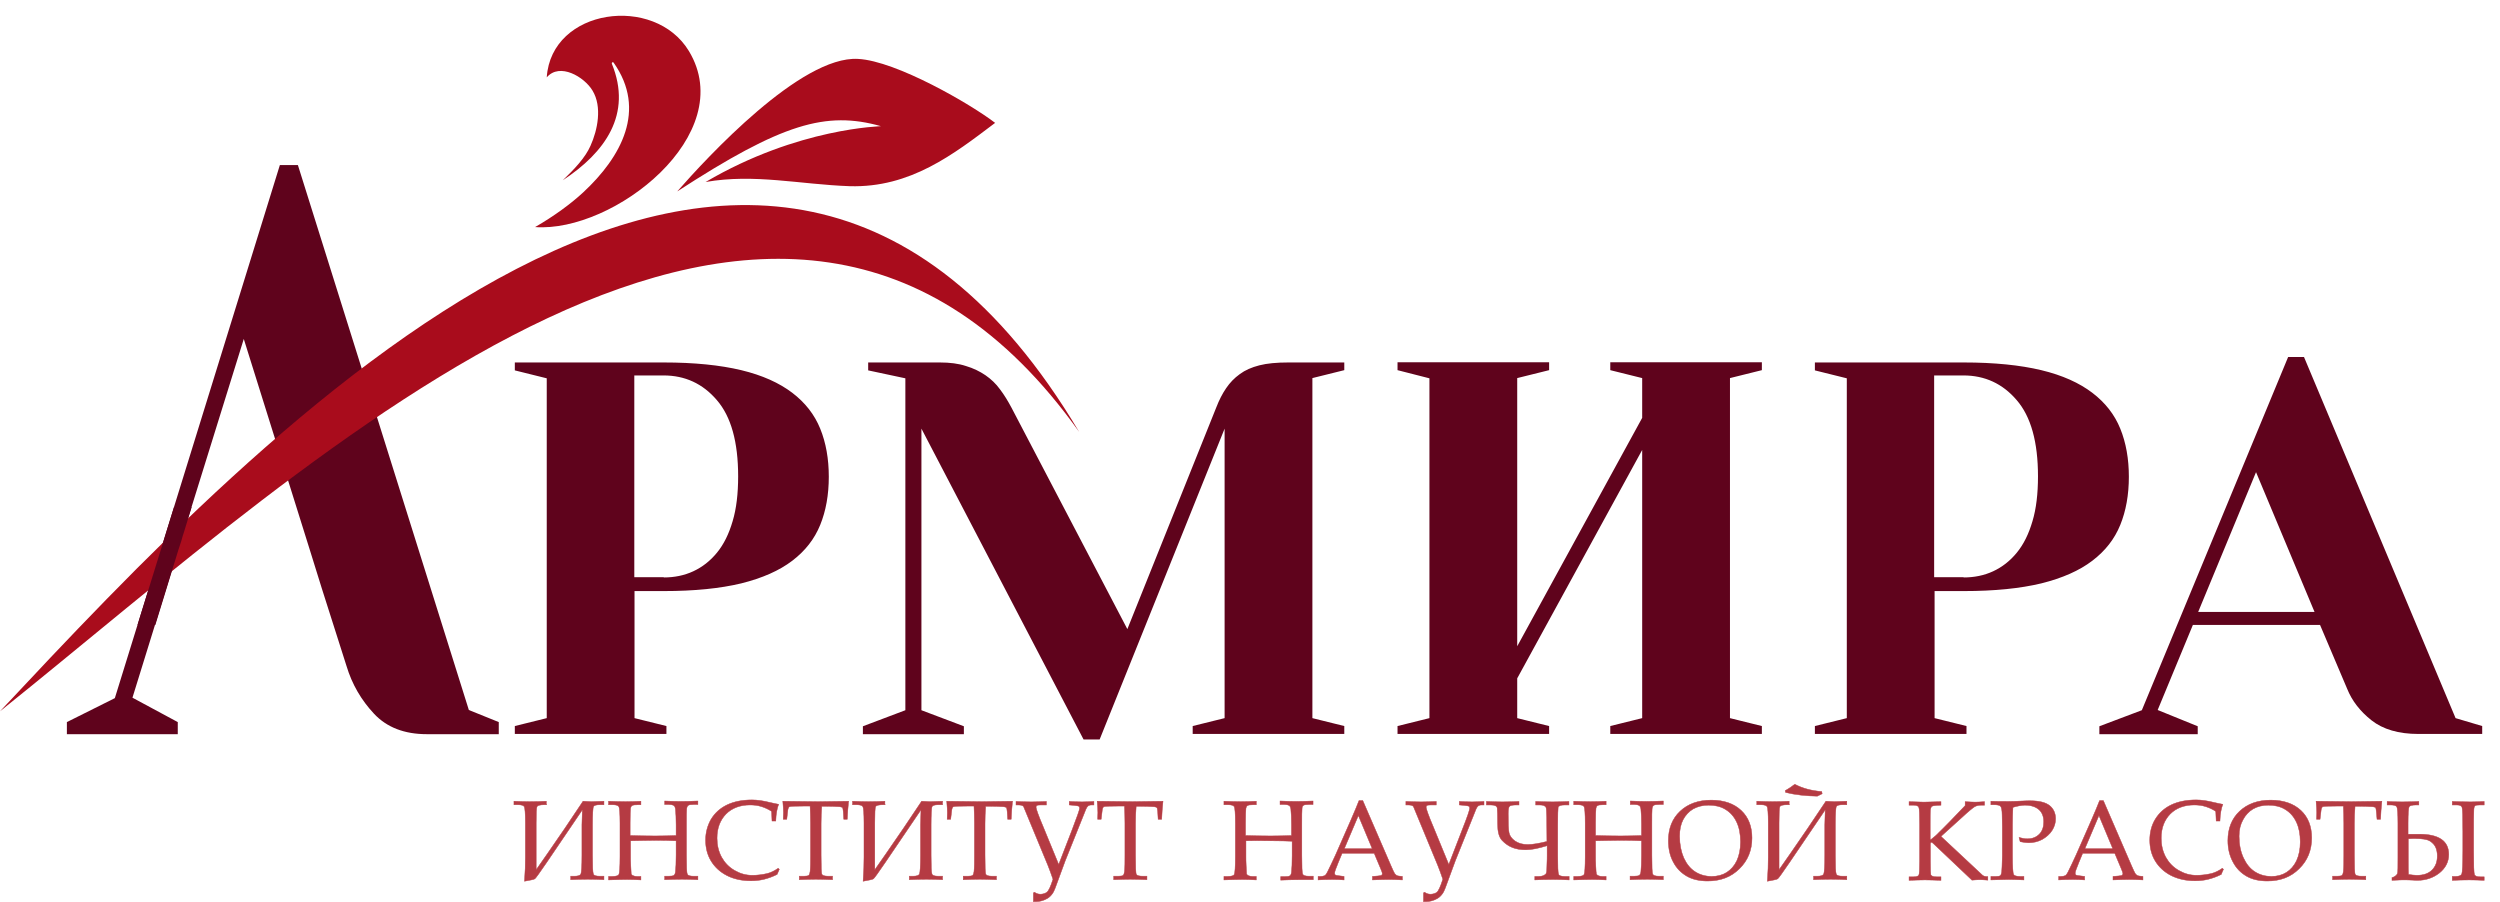 <svg width="158" height="57" viewBox="0 0 158 57" fill="none" xmlns="http://www.w3.org/2000/svg">
<path fill-rule="evenodd" clip-rule="evenodd" d="M138.924 38.676H146.279L142.581 29.84L138.924 38.676ZM138.896 45.9V46.4H132.68V45.9L135.364 44.886L144.611 22.561H145.612L155.192 45.386L156.875 45.886V46.386H152.842C151.591 46.386 150.604 46.094 149.881 45.525C149.158 44.955 148.643 44.288 148.337 43.524L146.627 39.496H138.59L136.365 44.872L138.896 45.9ZM122.266 37.328V45.386L124.282 45.886V46.386H114.701V45.886L116.718 45.386V23.909L114.701 23.408V22.908H124.115C126.048 22.908 127.675 23.075 129.009 23.394C130.344 23.714 131.415 24.2 132.235 24.825C133.056 25.451 133.64 26.201 134.001 27.09C134.363 27.979 134.544 28.993 134.544 30.132C134.544 31.271 134.363 32.285 134.001 33.175C133.64 34.064 133.056 34.814 132.235 35.439C131.415 36.064 130.344 36.537 129.009 36.87C127.675 37.19 126.048 37.356 124.115 37.356H122.266V37.328ZM124.101 36.495C124.768 36.495 125.394 36.37 125.964 36.106C126.534 35.842 127.035 35.453 127.466 34.925C127.897 34.397 128.217 33.744 128.453 32.938C128.69 32.147 128.801 31.202 128.801 30.104C128.801 27.937 128.356 26.326 127.452 25.284C126.562 24.242 125.436 23.728 124.087 23.728H122.238V36.481H124.101V36.495ZM88.324 23.394V22.894H97.904V23.394L95.888 23.895V40.843L103.786 26.409V23.895L101.77 23.394V22.894H111.35V23.394L109.334 23.895V45.386L111.35 45.886V46.386H101.77V45.886L103.786 45.386V28.437L95.888 42.871V45.386L97.904 45.886V46.386H88.324V45.886L90.34 45.386V23.909L88.324 23.394ZM84.959 22.894V23.394L82.943 23.895V45.386L84.959 45.886V46.386H75.378V45.886L77.395 45.386V27.09L69.497 46.734H68.481L58.234 27.09V44.886L60.917 45.9V46.4H54.535V45.9L57.219 44.886V23.909L54.869 23.408V22.908H59.402C60.027 22.908 60.584 22.978 61.042 23.131C61.515 23.269 61.932 23.478 62.28 23.714C62.642 23.964 62.947 24.256 63.198 24.603C63.462 24.95 63.698 25.339 63.921 25.756L71.249 39.76L76.866 25.756C77.047 25.284 77.255 24.881 77.492 24.534C77.728 24.186 78.006 23.895 78.354 23.645C78.688 23.394 79.105 23.214 79.591 23.089C80.078 22.964 80.69 22.908 81.413 22.908H84.959V22.894ZM40.102 37.328V45.386L42.118 45.886V46.386H32.537V45.886L34.554 45.386V23.909L32.537 23.408V22.908H41.951C43.884 22.908 45.511 23.075 46.846 23.394C48.18 23.714 49.251 24.2 50.072 24.825C50.892 25.451 51.476 26.201 51.837 27.09C52.199 27.979 52.38 28.993 52.38 30.132C52.38 31.271 52.199 32.285 51.837 33.175C51.476 34.064 50.892 34.814 50.072 35.439C49.251 36.064 48.18 36.537 46.846 36.87C45.511 37.19 43.884 37.356 41.951 37.356H40.102V37.328ZM41.951 36.495C42.618 36.495 43.244 36.37 43.814 36.106C44.384 35.842 44.885 35.453 45.316 34.925C45.747 34.397 46.067 33.744 46.303 32.938C46.54 32.147 46.651 31.202 46.651 30.104C46.651 27.937 46.206 26.326 45.302 25.284C44.412 24.242 43.286 23.728 41.937 23.728H40.088V36.481H41.951V36.495Z" fill="#5F031C"/>
<path fill-rule="evenodd" clip-rule="evenodd" d="M11.235 45.636V46.4H4.227V45.636L7.258 44.122L17.687 10.433H18.827L29.631 44.872L31.522 45.636V46.4H26.976C25.557 46.4 24.445 45.969 23.638 45.108C22.832 44.247 22.248 43.247 21.9 42.093L20.343 37.203L19.578 34.745L15.407 21.422L11.569 33.772V33.786L11.444 34.175L11.263 34.731L10.512 37.176L8.371 44.094L11.235 45.636Z" fill="#5F031C"/>
<path fill-rule="evenodd" clip-rule="evenodd" d="M0 44.955C16.199 27.659 48.125 -6.432 68.203 27.298C49.321 0.792 20.232 28.743 0 44.955Z" fill="#A90C1C"/>
<path d="M36.862 12.155C39.267 9.919 40.894 6.946 38.781 3.959C38.725 3.89 38.642 3.959 38.669 4.029C39.977 7.224 38.238 9.641 35.569 11.392C36.292 10.697 36.987 9.974 37.321 9.21C37.766 8.224 38.072 6.751 37.446 5.723C36.931 4.862 35.374 3.931 34.554 4.89C34.846 0.514 41.367 -0.361 43.536 3.223C46.734 8.502 38.781 14.712 33.817 14.351C35.026 13.656 36.097 12.864 36.862 12.155Z" fill="#A90C1C"/>
<path d="M44.593 11.503C50.475 8.043 55.759 7.988 55.675 7.974C52.213 7.001 49.432 7.793 42.799 12.1C44.676 9.961 50.614 3.515 54.229 3.723C56.648 3.848 61.376 6.599 62.892 7.766C60.264 9.752 57.538 11.878 53.701 11.767C50.544 11.655 47.666 10.961 44.593 11.503Z" fill="#A90C1C"/>
<path fill-rule="evenodd" clip-rule="evenodd" d="M148.838 50.957C148.81 51.304 148.796 51.679 148.796 52.054V54.041C148.796 54.777 148.81 55.194 148.852 55.264C148.893 55.333 149.019 55.375 149.255 55.375H149.519V55.597C149.102 55.583 148.754 55.569 148.462 55.569C148.17 55.569 147.823 55.583 147.42 55.597V55.375H147.712C147.864 55.375 147.962 55.361 148.017 55.319C148.059 55.277 148.087 55.194 148.101 55.083C148.129 54.805 148.129 54.458 148.129 54.027V52.026C148.129 51.638 148.115 51.276 148.101 50.943H147.739C147.169 50.943 146.849 50.957 146.794 50.985C146.738 51.012 146.696 51.11 146.683 51.304L146.627 51.776H146.404L146.418 51.36C146.418 51.193 146.404 50.957 146.377 50.637C147.642 50.651 148.379 50.665 148.601 50.665L150.534 50.637C150.493 51.026 150.465 51.415 150.451 51.776H150.228L150.187 51.318C150.173 51.165 150.159 51.068 150.131 51.04C150.103 51.012 150.048 50.998 149.964 50.985C149.714 50.971 149.422 50.957 149.088 50.957H148.838ZM141.51 52.846C141.51 53.374 141.607 53.833 141.788 54.221C141.969 54.611 142.205 54.902 142.511 55.097C142.817 55.291 143.165 55.389 143.554 55.389C143.915 55.389 144.235 55.305 144.499 55.138C144.764 54.972 144.986 54.722 145.139 54.402C145.292 54.069 145.376 53.68 145.376 53.207C145.376 52.707 145.292 52.291 145.125 51.943C144.958 51.596 144.722 51.332 144.416 51.151C144.124 50.971 143.763 50.887 143.359 50.887C142.984 50.887 142.664 50.971 142.4 51.123C142.136 51.276 141.913 51.513 141.76 51.804C141.593 52.096 141.51 52.443 141.51 52.846ZM140.801 53.124C140.801 52.36 141.051 51.735 141.538 51.276C142.038 50.804 142.692 50.568 143.512 50.568C144.319 50.568 144.958 50.79 145.417 51.221C145.876 51.651 146.099 52.235 146.099 52.957C146.099 53.735 145.834 54.388 145.306 54.902C144.778 55.43 144.11 55.68 143.29 55.68C142.789 55.68 142.344 55.583 141.983 55.375C141.621 55.166 141.329 54.874 141.121 54.472C140.912 54.083 140.801 53.638 140.801 53.124ZM140.064 51.901L140.036 51.276C139.827 51.137 139.605 51.04 139.382 50.971C139.16 50.901 138.924 50.873 138.673 50.873C138.048 50.873 137.533 51.068 137.158 51.443C136.782 51.832 136.588 52.332 136.588 52.971C136.588 53.416 136.685 53.819 136.88 54.18C137.074 54.527 137.338 54.805 137.7 55.013C138.062 55.222 138.423 55.319 138.826 55.319C139.132 55.319 139.452 55.277 139.758 55.208C139.98 55.152 140.217 55.041 140.453 54.874L140.523 54.944C140.467 55.055 140.425 55.152 140.384 55.264C140.106 55.402 139.841 55.5 139.563 55.569C139.285 55.639 139.007 55.666 138.729 55.666C138.159 55.666 137.658 55.555 137.213 55.333C136.782 55.111 136.449 54.805 136.212 54.416C135.976 54.027 135.865 53.583 135.865 53.096C135.865 52.61 135.976 52.166 136.212 51.776C136.449 51.388 136.782 51.082 137.213 50.873C137.644 50.665 138.173 50.554 138.799 50.554C139.132 50.554 139.508 50.609 139.953 50.721C140.175 50.776 140.356 50.804 140.481 50.832C140.384 51.082 140.314 51.429 140.3 51.888H140.064V51.901ZM131.763 53.638H133.529L132.653 51.54L131.763 53.638ZM133.654 53.93H131.624L131.387 54.499C131.234 54.874 131.151 55.097 131.151 55.18C131.151 55.236 131.165 55.277 131.193 55.291C131.22 55.319 131.29 55.333 131.415 55.347L131.749 55.389V55.611C131.526 55.597 131.276 55.583 130.998 55.583C130.664 55.583 130.372 55.597 130.108 55.611V55.389H130.219C130.386 55.389 130.483 55.361 130.539 55.333C130.581 55.305 130.636 55.236 130.692 55.124C130.859 54.791 131.026 54.43 131.206 54.041L132.166 51.86C132.416 51.276 132.597 50.86 132.694 50.596H132.931L134.71 54.708C134.836 54.986 134.905 55.152 134.947 55.208C134.989 55.264 135.03 55.305 135.086 55.333C135.142 55.361 135.253 55.375 135.434 55.389V55.611C135.128 55.597 134.836 55.583 134.571 55.583C134.321 55.583 133.974 55.597 133.542 55.611V55.389L133.89 55.361C134.015 55.347 134.085 55.333 134.113 55.319C134.14 55.291 134.168 55.264 134.168 55.222C134.168 55.18 134.14 55.069 134.057 54.888L133.654 53.93ZM127.216 51.026C127.202 51.36 127.188 51.721 127.188 52.096V54.083C127.188 54.777 127.216 55.18 127.257 55.264C127.299 55.347 127.438 55.389 127.675 55.389H127.911V55.611C127.494 55.597 127.174 55.583 126.938 55.583C126.729 55.583 126.354 55.597 125.825 55.611V55.389H126.145C126.298 55.389 126.381 55.375 126.423 55.333C126.465 55.291 126.493 55.222 126.507 55.111C126.521 54.999 126.534 54.666 126.548 54.096V52.235L126.534 51.513C126.534 51.207 126.493 51.026 126.437 50.957C126.381 50.887 126.228 50.86 126.006 50.86H125.825V50.637C126.117 50.651 126.493 50.651 126.938 50.651C127.202 50.651 127.494 50.637 127.814 50.623C128.022 50.609 128.189 50.609 128.3 50.609C128.87 50.609 129.274 50.707 129.538 50.915C129.788 51.123 129.913 51.401 129.913 51.749C129.913 51.999 129.844 52.249 129.691 52.485C129.538 52.721 129.329 52.902 129.065 53.055C128.801 53.194 128.509 53.263 128.203 53.263C128.064 53.263 127.883 53.235 127.675 53.194L127.605 52.929C127.814 52.985 127.981 53.013 128.12 53.013C128.439 53.013 128.69 52.916 128.884 52.721C129.079 52.527 129.162 52.263 129.162 51.929C129.162 51.61 129.065 51.346 128.857 51.165C128.648 50.985 128.356 50.887 127.953 50.887C127.73 50.901 127.48 50.943 127.216 51.026ZM122.669 52.86L125.047 55.083L125.269 55.291C125.311 55.333 125.352 55.361 125.408 55.375C125.45 55.389 125.533 55.402 125.631 55.402V55.625C125.436 55.611 125.269 55.597 125.13 55.597C124.977 55.597 124.81 55.611 124.629 55.625L122.224 53.346C122.14 53.263 122.099 53.235 122.071 53.235C122.015 53.235 122.001 53.277 122.001 53.374V54.444C122.001 54.958 122.015 55.25 122.029 55.291C122.071 55.375 122.196 55.416 122.405 55.416H122.669V55.639C122.293 55.625 121.946 55.611 121.654 55.611C121.348 55.611 121.014 55.625 120.653 55.639V55.416H120.931C121.111 55.416 121.223 55.375 121.264 55.319C121.306 55.25 121.32 54.958 121.32 54.43V52.096C121.32 51.457 121.306 51.096 121.264 51.012C121.223 50.929 121.111 50.887 120.931 50.887H120.653V50.665C121.084 50.679 121.39 50.693 121.584 50.693C121.723 50.693 122.085 50.679 122.669 50.665V50.887L122.391 50.901C122.238 50.915 122.127 50.929 122.085 50.971C122.043 51.012 122.015 51.082 122.001 51.179C121.987 51.29 121.988 51.596 121.988 52.11V53.055H122.043C122.238 52.902 122.405 52.763 122.53 52.624C122.669 52.499 122.891 52.263 123.211 51.943L124.198 50.915V50.665C124.449 50.679 124.671 50.693 124.838 50.693C125.019 50.693 125.2 50.679 125.422 50.665V50.887H125.227C125.06 50.887 124.921 50.915 124.796 50.985C124.685 51.054 124.407 51.276 123.99 51.665L122.669 52.86ZM112.852 50.082L112.824 49.971C112.977 49.887 113.116 49.79 113.241 49.706C113.311 49.651 113.38 49.595 113.436 49.568C113.909 49.818 114.465 49.971 115.132 50.026L115.16 50.165L114.854 50.318C114.131 50.304 113.464 50.234 112.852 50.082ZM113.116 50.86H112.963C112.685 50.86 112.532 50.901 112.49 50.971C112.449 51.04 112.435 51.401 112.435 52.013V54.972L113.172 53.916L114.242 52.36L115.397 50.637L115.925 50.665C115.995 50.665 116.259 50.651 116.718 50.637V50.86H116.453C116.217 50.86 116.092 50.901 116.05 50.985C116.022 51.068 115.994 51.457 115.994 52.124V54.055C115.994 54.736 116.008 55.138 116.05 55.236C116.078 55.333 116.217 55.375 116.453 55.375H116.718V55.597C116.426 55.583 116.092 55.569 115.702 55.569C115.299 55.569 114.938 55.583 114.618 55.597V55.375H114.854C115.077 55.375 115.216 55.333 115.258 55.236C115.299 55.138 115.327 54.749 115.327 54.041V52.124C115.327 51.943 115.341 51.624 115.355 51.179L113.102 54.499C112.657 55.152 112.407 55.5 112.351 55.541C112.296 55.583 112.087 55.625 111.698 55.694C111.74 55.124 111.754 54.611 111.754 54.18V52.013C111.754 51.415 111.726 51.068 111.684 50.985C111.642 50.901 111.503 50.86 111.295 50.86H111.03V50.637C111.392 50.651 111.726 50.665 112.018 50.665C112.435 50.665 112.782 50.651 113.074 50.637V50.86H113.116ZM106.15 52.846C106.15 53.374 106.247 53.833 106.414 54.221C106.595 54.611 106.831 54.902 107.137 55.097C107.443 55.291 107.791 55.389 108.18 55.389C108.541 55.389 108.861 55.305 109.125 55.138C109.39 54.972 109.612 54.722 109.765 54.402C109.918 54.069 110.001 53.68 110.001 53.207C110.001 52.707 109.918 52.291 109.751 51.943C109.584 51.596 109.348 51.332 109.042 51.151C108.75 50.971 108.389 50.887 107.985 50.887C107.61 50.887 107.29 50.971 107.012 51.123C106.748 51.276 106.525 51.513 106.372 51.804C106.219 52.096 106.15 52.443 106.15 52.846ZM105.441 53.124C105.441 52.36 105.691 51.735 106.178 51.276C106.678 50.804 107.332 50.568 108.152 50.568C108.959 50.568 109.584 50.79 110.043 51.221C110.502 51.651 110.725 52.235 110.725 52.957C110.725 53.735 110.46 54.388 109.932 54.902C109.404 55.43 108.736 55.68 107.916 55.68C107.415 55.68 106.97 55.583 106.609 55.375C106.247 55.166 105.955 54.874 105.747 54.472C105.538 54.083 105.441 53.638 105.441 53.124ZM100.838 53.138V54.11C100.838 54.277 100.838 54.472 100.852 54.708C100.866 55.027 100.88 55.194 100.894 55.236C100.908 55.264 100.936 55.305 100.991 55.333C101.047 55.361 101.144 55.389 101.269 55.389H101.506V55.611C101.2 55.597 100.908 55.583 100.63 55.583C100.352 55.583 99.962 55.597 99.462 55.611V55.389H99.684C99.934 55.389 100.073 55.347 100.115 55.264C100.157 55.18 100.185 54.805 100.185 54.124V52.026C100.185 51.415 100.157 51.068 100.115 50.985C100.073 50.901 99.934 50.86 99.726 50.86H99.462V50.637C99.851 50.651 100.199 50.665 100.532 50.665C100.866 50.665 101.186 50.651 101.506 50.637V50.86H101.367C101.144 50.86 101.019 50.873 100.963 50.915C100.908 50.943 100.88 51.012 100.866 51.082C100.852 51.207 100.838 51.526 100.838 52.013V52.804C101.255 52.818 101.784 52.832 102.423 52.832C102.966 52.832 103.411 52.818 103.744 52.804V52.124C103.744 51.721 103.73 51.388 103.703 51.123C103.689 51.026 103.661 50.957 103.605 50.915C103.55 50.873 103.438 50.846 103.272 50.846H103.035V50.623C103.397 50.637 103.73 50.651 104.05 50.651C104.398 50.651 104.759 50.637 105.121 50.623V50.846H104.857C104.676 50.846 104.565 50.86 104.509 50.901C104.453 50.943 104.426 51.012 104.412 51.123C104.398 51.235 104.398 51.568 104.398 52.124V54.055C104.398 54.763 104.412 55.166 104.453 55.25C104.495 55.333 104.62 55.375 104.843 55.375H105.121V55.597C104.801 55.583 104.467 55.569 104.12 55.569C103.73 55.569 103.369 55.583 103.021 55.597V55.375H103.258C103.438 55.375 103.55 55.361 103.605 55.319C103.661 55.277 103.689 55.208 103.703 55.097C103.73 54.861 103.744 54.513 103.744 54.041V53.138C103.411 53.124 102.993 53.11 102.479 53.11C101.77 53.124 101.214 53.124 100.838 53.138ZM97.793 53.444C97.251 53.61 96.792 53.708 96.43 53.708C96.124 53.708 95.846 53.666 95.596 53.569C95.346 53.471 95.123 53.319 94.929 53.11C94.734 52.902 94.65 52.554 94.65 52.082C94.65 51.54 94.637 51.207 94.623 51.068C94.609 50.943 94.47 50.873 94.206 50.873H93.941V50.651C94.303 50.665 94.637 50.679 94.942 50.679C95.36 50.679 95.707 50.665 95.999 50.651V50.873H95.846C95.61 50.873 95.457 50.901 95.401 50.957C95.346 51.012 95.318 51.165 95.318 51.429C95.318 52.04 95.332 52.443 95.374 52.638C95.415 52.832 95.54 52.999 95.749 53.152C95.972 53.305 96.236 53.374 96.555 53.374C96.861 53.374 97.265 53.305 97.765 53.18C97.765 51.86 97.751 51.151 97.71 51.04C97.668 50.929 97.529 50.873 97.306 50.873H97.056V50.651C97.362 50.665 97.724 50.679 98.127 50.679C98.447 50.679 98.794 50.665 99.156 50.651V50.873H98.891C98.641 50.873 98.502 50.929 98.474 51.026C98.46 51.137 98.447 51.499 98.447 52.138V54.069C98.447 54.749 98.46 55.152 98.502 55.25C98.53 55.347 98.669 55.389 98.905 55.389H99.17V55.611C98.878 55.597 98.544 55.583 98.154 55.583C97.696 55.583 97.306 55.597 97 55.611V55.389H97.237C97.39 55.389 97.501 55.361 97.584 55.319C97.654 55.277 97.71 55.236 97.724 55.18C97.751 55.124 97.765 54.958 97.765 54.666C97.779 54.374 97.779 54.166 97.779 54.055V53.444H97.793ZM91.188 55.569C91.077 55.236 90.966 54.944 90.868 54.694L89.339 50.998C89.311 50.915 89.186 50.873 88.991 50.873H88.852V50.651C89.172 50.665 89.506 50.679 89.826 50.679C90.104 50.679 90.423 50.665 90.771 50.651V50.873H90.423C90.298 50.873 90.229 50.887 90.187 50.901C90.159 50.929 90.131 50.957 90.131 51.012C90.131 51.11 90.284 51.554 90.604 52.304L91.564 54.638L92.412 52.443C92.732 51.638 92.885 51.179 92.885 51.082C92.885 51.026 92.871 50.985 92.843 50.957C92.815 50.943 92.718 50.915 92.537 50.901L92.231 50.873V50.651C92.523 50.665 92.787 50.679 93.037 50.679C93.232 50.679 93.483 50.665 93.788 50.651V50.873H93.649C93.538 50.873 93.441 50.901 93.385 50.971C93.33 51.026 93.246 51.207 93.135 51.513L91.981 54.388L91.341 56.125C91.23 56.444 91.049 56.667 90.827 56.792C90.604 56.917 90.354 56.986 90.104 56.986C90.076 56.986 90.034 56.986 89.965 56.986V56.43L90.034 56.389C90.145 56.472 90.27 56.514 90.409 56.514C90.549 56.514 90.688 56.472 90.799 56.403C90.91 56.319 91.035 56.041 91.188 55.569ZM84.959 53.638H86.725L85.849 51.54L84.959 53.638ZM86.85 53.93H84.82L84.583 54.499C84.43 54.874 84.347 55.097 84.347 55.18C84.347 55.236 84.361 55.277 84.389 55.291C84.416 55.319 84.486 55.333 84.611 55.347L84.945 55.389V55.611C84.722 55.597 84.472 55.583 84.194 55.583C83.86 55.583 83.568 55.597 83.304 55.611V55.389H83.415C83.582 55.389 83.68 55.361 83.735 55.333C83.777 55.305 83.832 55.236 83.888 55.124C84.055 54.791 84.222 54.43 84.403 54.041L85.362 51.86C85.612 51.276 85.793 50.86 85.89 50.596H86.127L87.907 54.708C88.032 54.986 88.101 55.152 88.143 55.208C88.185 55.264 88.227 55.305 88.282 55.333C88.338 55.361 88.449 55.375 88.63 55.389V55.611C88.324 55.597 88.032 55.583 87.768 55.583C87.517 55.583 87.17 55.597 86.739 55.611V55.389L87.086 55.361C87.211 55.347 87.281 55.333 87.309 55.319C87.337 55.291 87.364 55.264 87.364 55.222C87.364 55.18 87.337 55.069 87.253 54.888L86.85 53.93ZM78.743 53.138V54.11C78.743 54.277 78.743 54.472 78.757 54.708C78.771 55.027 78.785 55.194 78.785 55.236C78.799 55.264 78.827 55.305 78.882 55.333C78.938 55.361 79.035 55.389 79.16 55.389H79.397V55.611C79.091 55.597 78.799 55.583 78.521 55.583C78.243 55.583 77.853 55.597 77.353 55.611V55.389H77.575C77.826 55.389 77.965 55.347 78.006 55.264C78.048 55.18 78.076 54.805 78.076 54.124V52.026C78.076 51.415 78.048 51.068 78.006 50.985C77.965 50.901 77.826 50.86 77.617 50.86H77.353V50.637C77.742 50.651 78.09 50.665 78.424 50.665C78.757 50.665 79.077 50.651 79.397 50.637V50.86H79.244C79.021 50.86 78.896 50.873 78.841 50.915C78.785 50.943 78.757 51.012 78.743 51.082C78.729 51.207 78.716 51.526 78.716 52.013V52.804C79.133 52.818 79.661 52.832 80.301 52.832C80.843 52.832 81.288 52.818 81.622 52.804V52.124C81.622 51.721 81.608 51.388 81.58 51.123C81.566 51.026 81.538 50.957 81.483 50.915C81.427 50.873 81.316 50.846 81.149 50.846H80.899V50.623C81.26 50.637 81.594 50.651 81.914 50.651C82.261 50.651 82.623 50.637 82.984 50.623V50.846H82.72C82.539 50.846 82.428 50.86 82.373 50.901C82.317 50.943 82.289 51.012 82.289 51.123C82.275 51.235 82.275 51.568 82.275 52.124V54.055C82.275 54.763 82.289 55.166 82.331 55.25C82.373 55.333 82.498 55.375 82.72 55.375H82.998V55.597C82.706 55.597 82.386 55.597 82.039 55.597C81.649 55.597 81.288 55.611 80.94 55.625V55.402H81.177C81.357 55.402 81.469 55.389 81.524 55.347C81.58 55.305 81.608 55.236 81.622 55.124C81.649 54.888 81.663 54.541 81.663 54.069V53.166C81.33 53.152 80.912 53.138 80.398 53.138C79.675 53.124 79.119 53.124 78.743 53.138ZM71.805 50.957C71.777 51.304 71.763 51.679 71.763 52.054V54.041C71.763 54.777 71.777 55.194 71.819 55.264C71.86 55.333 71.986 55.375 72.222 55.375H72.486V55.597C72.069 55.583 71.721 55.569 71.429 55.569C71.137 55.569 70.79 55.583 70.386 55.597V55.375H70.678C70.832 55.375 70.929 55.361 70.984 55.319C71.026 55.277 71.054 55.194 71.068 55.083C71.096 54.805 71.096 54.458 71.096 54.027V52.026C71.096 51.638 71.082 51.276 71.068 50.943H70.706C70.136 50.943 69.816 50.957 69.761 50.985C69.705 51.012 69.663 51.11 69.65 51.304L69.594 51.776H69.371L69.385 51.36C69.385 51.193 69.371 50.957 69.344 50.637C70.609 50.651 71.346 50.665 71.568 50.665L73.501 50.637C73.46 51.026 73.432 51.415 73.418 51.776H73.195L73.168 51.318C73.154 51.165 73.14 51.068 73.112 51.04C73.084 51.012 73.028 50.998 72.945 50.985C72.695 50.971 72.403 50.957 72.069 50.957H71.805ZM66.549 55.569C66.438 55.236 66.326 54.944 66.229 54.694L64.699 50.998C64.672 50.915 64.546 50.873 64.352 50.873H64.213V50.651C64.532 50.665 64.866 50.679 65.186 50.679C65.464 50.679 65.784 50.665 66.132 50.651V50.873H65.77C65.645 50.873 65.575 50.887 65.534 50.901C65.506 50.929 65.478 50.957 65.478 51.012C65.478 51.11 65.631 51.554 65.951 52.304L66.91 54.638L67.758 52.443C68.064 51.638 68.231 51.179 68.231 51.082C68.231 51.026 68.217 50.985 68.189 50.957C68.162 50.943 68.064 50.915 67.884 50.901L67.578 50.873V50.651C67.87 50.665 68.134 50.679 68.384 50.679C68.579 50.679 68.829 50.665 69.135 50.651V50.873H68.996C68.885 50.873 68.787 50.901 68.732 50.971C68.676 51.026 68.593 51.207 68.481 51.513L67.327 54.388L66.688 56.125C66.577 56.444 66.396 56.667 66.173 56.792C65.951 56.917 65.701 56.986 65.45 56.986C65.422 56.986 65.381 56.986 65.311 56.986V56.43L65.381 56.389C65.492 56.472 65.617 56.514 65.756 56.514C65.895 56.514 66.034 56.472 66.145 56.403C66.271 56.319 66.396 56.041 66.549 55.569ZM62.294 50.957C62.266 51.304 62.252 51.679 62.252 52.054V54.041C62.252 54.777 62.266 55.194 62.308 55.264C62.349 55.333 62.475 55.375 62.711 55.375H62.975V55.597C62.558 55.583 62.21 55.569 61.918 55.569C61.626 55.569 61.279 55.583 60.876 55.597V55.375H61.168C61.321 55.375 61.418 55.361 61.474 55.319C61.515 55.277 61.543 55.194 61.557 55.083C61.585 54.805 61.585 54.458 61.585 54.027V52.026C61.585 51.638 61.571 51.276 61.557 50.943H61.195C60.625 50.943 60.306 50.957 60.25 50.985C60.194 51.012 60.153 51.11 60.139 51.304L60.083 51.776H59.861L59.874 51.36C59.874 51.193 59.861 50.957 59.833 50.637C61.098 50.651 61.835 50.665 62.057 50.665L63.99 50.637C63.949 51.026 63.921 51.415 63.907 51.776H63.684L63.657 51.318C63.643 51.165 63.629 51.068 63.601 51.04C63.573 51.012 63.517 50.998 63.434 50.985C63.184 50.971 62.892 50.957 62.558 50.957H62.294ZM55.967 50.86H55.814C55.536 50.86 55.383 50.901 55.341 50.971C55.3 51.04 55.286 51.401 55.286 52.013V54.972L56.023 53.916L57.093 52.36L58.248 50.637L58.776 50.665C58.845 50.665 59.11 50.651 59.569 50.637V50.86H59.304C59.068 50.86 58.943 50.901 58.901 50.985C58.873 51.068 58.845 51.457 58.845 52.124V54.055C58.845 54.736 58.859 55.138 58.901 55.236C58.929 55.333 59.068 55.375 59.304 55.375H59.569V55.597C59.276 55.583 58.943 55.569 58.553 55.569C58.15 55.569 57.789 55.583 57.469 55.597V55.375H57.705C57.928 55.375 58.067 55.333 58.108 55.236C58.15 55.138 58.178 54.749 58.178 54.041V52.124C58.178 51.943 58.192 51.624 58.206 51.179L55.953 54.499C55.508 55.152 55.258 55.5 55.202 55.541C55.147 55.583 54.938 55.625 54.549 55.694C54.591 55.124 54.605 54.611 54.605 54.18V52.013C54.605 51.415 54.577 51.068 54.535 50.985C54.493 50.901 54.354 50.86 54.146 50.86H53.881V50.637C54.243 50.651 54.577 50.665 54.869 50.665C55.286 50.665 55.633 50.651 55.925 50.637V50.86H55.967ZM51.935 50.957C51.907 51.304 51.893 51.679 51.893 52.054V54.041C51.893 54.777 51.907 55.194 51.949 55.264C51.99 55.333 52.115 55.375 52.352 55.375H52.616V55.597C52.199 55.583 51.851 55.569 51.559 55.569C51.267 55.569 50.92 55.583 50.516 55.597V55.375H50.808C50.961 55.375 51.059 55.361 51.114 55.319C51.156 55.277 51.184 55.194 51.198 55.083C51.226 54.805 51.226 54.458 51.226 54.027V52.026C51.226 51.638 51.212 51.276 51.198 50.943H50.836C50.266 50.943 49.946 50.957 49.891 50.985C49.835 51.012 49.793 51.11 49.779 51.304L49.724 51.776H49.501L49.515 51.36C49.515 51.193 49.501 50.957 49.474 50.637C50.739 50.651 51.476 50.665 51.698 50.665L53.631 50.637C53.589 51.026 53.562 51.415 53.548 51.776H53.325L53.297 51.318C53.283 51.165 53.27 51.068 53.242 51.04C53.214 51.012 53.158 50.998 53.075 50.985C52.825 50.971 52.533 50.957 52.199 50.957H51.935ZM48.792 51.901L48.764 51.276C48.556 51.137 48.333 51.04 48.111 50.971C47.888 50.901 47.652 50.873 47.402 50.873C46.776 50.873 46.261 51.068 45.886 51.443C45.511 51.832 45.316 52.332 45.316 52.971C45.316 53.416 45.413 53.819 45.608 54.18C45.803 54.527 46.067 54.805 46.428 55.013C46.79 55.222 47.151 55.319 47.555 55.319C47.861 55.319 48.18 55.277 48.486 55.208C48.709 55.152 48.945 55.041 49.182 54.874L49.251 54.944C49.196 55.055 49.154 55.152 49.112 55.264C48.834 55.402 48.57 55.5 48.292 55.569C48.014 55.639 47.735 55.666 47.457 55.666C46.887 55.666 46.373 55.555 45.942 55.333C45.511 55.111 45.177 54.805 44.941 54.416C44.704 54.027 44.593 53.583 44.593 53.096C44.593 52.61 44.718 52.166 44.941 51.776C45.177 51.388 45.511 51.082 45.942 50.873C46.373 50.665 46.901 50.554 47.527 50.554C47.861 50.554 48.236 50.609 48.681 50.721C48.904 50.776 49.084 50.804 49.209 50.832C49.112 51.082 49.042 51.429 49.029 51.888H48.792V51.901ZM39.851 53.138V54.11C39.851 54.277 39.851 54.472 39.865 54.708C39.879 55.027 39.893 55.194 39.893 55.236C39.907 55.264 39.935 55.305 39.99 55.333C40.046 55.361 40.143 55.389 40.269 55.389H40.505V55.611C40.199 55.597 39.907 55.583 39.629 55.583C39.351 55.583 38.962 55.597 38.461 55.611V55.389H38.683C38.934 55.389 39.073 55.347 39.114 55.264C39.156 55.18 39.184 54.805 39.184 54.124V52.026C39.184 51.415 39.156 51.068 39.114 50.985C39.073 50.901 38.934 50.86 38.725 50.86H38.461V50.637C38.85 50.651 39.198 50.665 39.532 50.665C39.865 50.665 40.185 50.651 40.505 50.637V50.86H40.352C40.13 50.86 40.004 50.873 39.949 50.915C39.893 50.943 39.865 51.012 39.851 51.082C39.837 51.207 39.824 51.526 39.824 52.013V52.804C40.241 52.818 40.769 52.832 41.409 52.832C41.951 52.832 42.396 52.818 42.73 52.804V52.124C42.73 51.721 42.716 51.388 42.688 51.123C42.674 51.026 42.646 50.957 42.591 50.915C42.535 50.873 42.424 50.846 42.257 50.846H42.007V50.623C42.368 50.637 42.702 50.651 43.022 50.651C43.369 50.651 43.731 50.637 44.106 50.623V50.846H43.842C43.661 50.846 43.55 50.86 43.495 50.901C43.439 50.943 43.411 51.012 43.397 51.123C43.383 51.235 43.383 51.568 43.383 52.124V54.055C43.383 54.763 43.397 55.166 43.439 55.25C43.481 55.333 43.606 55.375 43.828 55.375H44.106V55.597C43.786 55.583 43.453 55.569 43.105 55.569C42.716 55.569 42.354 55.583 42.007 55.597V55.375H42.243C42.424 55.375 42.535 55.361 42.591 55.319C42.646 55.277 42.674 55.208 42.688 55.097C42.716 54.861 42.73 54.513 42.73 54.041V53.138C42.396 53.124 41.979 53.11 41.464 53.11C40.783 53.124 40.227 53.124 39.851 53.138ZM34.568 50.86H34.415C34.136 50.86 33.983 50.901 33.942 50.971C33.9 51.04 33.886 51.401 33.886 52.013V54.972L34.623 53.916L35.694 52.36L36.848 50.637L37.376 50.665C37.446 50.665 37.71 50.651 38.169 50.637V50.86H37.905C37.668 50.86 37.543 50.901 37.502 50.985C37.474 51.068 37.446 51.457 37.446 52.124V54.055C37.446 54.736 37.46 55.138 37.502 55.236C37.529 55.333 37.668 55.375 37.905 55.375H38.169V55.597C37.877 55.583 37.543 55.569 37.154 55.569C36.751 55.569 36.389 55.583 36.069 55.597V55.375H36.306C36.528 55.375 36.667 55.333 36.709 55.236C36.751 55.138 36.778 54.749 36.778 54.041V52.124C36.778 51.943 36.792 51.624 36.806 51.179L34.554 54.499C34.109 55.152 33.858 55.5 33.803 55.541C33.747 55.583 33.539 55.625 33.149 55.694C33.191 55.124 33.205 54.611 33.205 54.18V52.013C33.205 51.415 33.177 51.068 33.135 50.985C33.094 50.901 32.955 50.86 32.746 50.86H32.482V50.637C32.843 50.651 33.177 50.665 33.469 50.665C33.886 50.665 34.234 50.651 34.526 50.637V50.86H34.568Z" fill="#B53B43"/>
<path d="M148.838 50.957C148.81 51.304 148.796 51.679 148.796 52.054V54.041C148.796 54.777 148.81 55.194 148.852 55.264C148.893 55.333 149.019 55.375 149.255 55.375H149.519V55.597C149.102 55.583 148.754 55.569 148.462 55.569C148.17 55.569 147.823 55.583 147.42 55.597V55.375H147.712C147.864 55.375 147.962 55.361 148.017 55.319C148.059 55.277 148.087 55.194 148.101 55.083C148.129 54.805 148.129 54.458 148.129 54.027V52.026C148.129 51.638 148.115 51.276 148.101 50.943H147.739C147.169 50.943 146.849 50.957 146.794 50.985C146.738 51.012 146.696 51.11 146.683 51.304L146.627 51.776H146.404L146.418 51.36C146.418 51.193 146.404 50.957 146.377 50.637C147.642 50.651 148.379 50.665 148.601 50.665L150.534 50.637C150.493 51.026 150.465 51.415 150.451 51.776H150.228L150.187 51.318C150.173 51.165 150.159 51.068 150.131 51.04C150.103 51.012 150.048 50.998 149.964 50.985C149.714 50.971 149.422 50.957 149.088 50.957H148.838ZM141.51 52.846C141.51 53.374 141.607 53.833 141.788 54.221C141.969 54.611 142.205 54.902 142.511 55.097C142.817 55.291 143.165 55.389 143.554 55.389C143.915 55.389 144.235 55.305 144.499 55.138C144.764 54.972 144.986 54.722 145.139 54.402C145.292 54.069 145.376 53.68 145.376 53.207C145.376 52.707 145.292 52.291 145.125 51.943C144.958 51.596 144.722 51.332 144.416 51.151C144.124 50.971 143.763 50.887 143.359 50.887C142.984 50.887 142.664 50.971 142.4 51.123C142.136 51.276 141.913 51.513 141.76 51.804C141.593 52.096 141.51 52.443 141.51 52.846ZM140.801 53.124C140.801 52.36 141.051 51.735 141.538 51.276C142.038 50.804 142.692 50.568 143.512 50.568C144.319 50.568 144.958 50.79 145.417 51.221C145.876 51.651 146.099 52.235 146.099 52.957C146.099 53.735 145.834 54.388 145.306 54.902C144.778 55.43 144.11 55.68 143.29 55.68C142.789 55.68 142.344 55.583 141.983 55.375C141.621 55.166 141.329 54.874 141.121 54.472C140.912 54.083 140.801 53.638 140.801 53.124ZM140.064 51.901L140.036 51.276C139.827 51.137 139.605 51.04 139.383 50.971C139.16 50.901 138.924 50.873 138.673 50.873C138.048 50.873 137.533 51.068 137.158 51.443C136.782 51.832 136.588 52.332 136.588 52.971C136.588 53.416 136.685 53.819 136.88 54.18C137.074 54.527 137.338 54.805 137.7 55.013C138.062 55.222 138.423 55.319 138.826 55.319C139.132 55.319 139.452 55.277 139.758 55.208C139.98 55.152 140.217 55.041 140.453 54.874L140.523 54.944C140.467 55.055 140.425 55.152 140.384 55.264C140.106 55.402 139.841 55.5 139.563 55.569C139.285 55.639 139.007 55.666 138.729 55.666C138.159 55.666 137.658 55.555 137.213 55.333C136.782 55.111 136.449 54.805 136.212 54.416C135.976 54.027 135.865 53.583 135.865 53.096C135.865 52.61 135.976 52.166 136.212 51.776C136.449 51.388 136.782 51.082 137.213 50.873C137.644 50.665 138.173 50.554 138.799 50.554C139.132 50.554 139.508 50.609 139.953 50.721C140.175 50.776 140.356 50.804 140.481 50.832C140.384 51.082 140.314 51.429 140.3 51.888H140.064V51.901ZM131.763 53.638H133.529L132.653 51.54L131.763 53.638ZM133.654 53.93H131.624L131.387 54.499C131.234 54.874 131.151 55.097 131.151 55.18C131.151 55.236 131.165 55.277 131.193 55.291C131.22 55.319 131.29 55.333 131.415 55.347L131.749 55.389V55.611C131.526 55.597 131.276 55.583 130.998 55.583C130.664 55.583 130.372 55.597 130.108 55.611V55.389H130.219C130.386 55.389 130.483 55.361 130.539 55.333C130.581 55.305 130.636 55.236 130.692 55.124C130.859 54.791 131.026 54.43 131.206 54.041L132.166 51.86C132.416 51.276 132.597 50.86 132.694 50.596H132.931L134.71 54.708C134.836 54.986 134.905 55.152 134.947 55.208C134.989 55.264 135.03 55.305 135.086 55.333C135.142 55.361 135.253 55.375 135.434 55.389V55.611C135.128 55.597 134.836 55.583 134.571 55.583C134.321 55.583 133.974 55.597 133.542 55.611V55.389L133.89 55.361C134.015 55.347 134.085 55.333 134.113 55.319C134.14 55.291 134.168 55.264 134.168 55.222C134.168 55.18 134.14 55.069 134.057 54.888L133.654 53.93ZM127.216 51.026C127.202 51.36 127.188 51.721 127.188 52.096V54.083C127.188 54.777 127.216 55.18 127.257 55.264C127.299 55.347 127.438 55.389 127.675 55.389H127.911V55.611C127.494 55.597 127.174 55.583 126.938 55.583C126.729 55.583 126.354 55.597 125.825 55.611V55.389H126.145C126.298 55.389 126.381 55.375 126.423 55.333C126.465 55.291 126.493 55.222 126.507 55.111C126.52 54.999 126.534 54.666 126.548 54.096V52.235L126.534 51.513C126.534 51.207 126.493 51.026 126.437 50.957C126.381 50.887 126.228 50.86 126.006 50.86H125.825V50.637C126.117 50.651 126.493 50.651 126.938 50.651C127.202 50.651 127.494 50.637 127.814 50.623C128.022 50.609 128.189 50.609 128.3 50.609C128.87 50.609 129.274 50.707 129.538 50.915C129.788 51.123 129.913 51.401 129.913 51.749C129.913 51.999 129.844 52.249 129.691 52.485C129.538 52.721 129.329 52.902 129.065 53.055C128.801 53.194 128.509 53.263 128.203 53.263C128.064 53.263 127.883 53.235 127.675 53.194L127.605 52.929C127.814 52.985 127.981 53.013 128.12 53.013C128.439 53.013 128.69 52.916 128.884 52.721C129.079 52.527 129.162 52.263 129.162 51.929C129.162 51.61 129.065 51.346 128.857 51.165C128.648 50.985 128.356 50.887 127.953 50.887C127.73 50.901 127.48 50.943 127.216 51.026ZM122.669 52.86L125.047 55.083L125.269 55.291C125.311 55.333 125.352 55.361 125.408 55.375C125.45 55.389 125.533 55.402 125.631 55.402V55.625C125.436 55.611 125.269 55.597 125.13 55.597C124.977 55.597 124.81 55.611 124.629 55.625L122.224 53.346C122.14 53.263 122.099 53.235 122.071 53.235C122.015 53.235 122.001 53.277 122.001 53.374V54.444C122.001 54.958 122.015 55.25 122.029 55.291C122.071 55.375 122.196 55.416 122.405 55.416H122.669V55.639C122.293 55.625 121.946 55.611 121.654 55.611C121.348 55.611 121.014 55.625 120.653 55.639V55.416H120.931C121.111 55.416 121.223 55.375 121.264 55.319C121.306 55.25 121.32 54.958 121.32 54.43V52.096C121.32 51.457 121.306 51.096 121.264 51.012C121.223 50.929 121.111 50.887 120.931 50.887H120.653V50.665C121.084 50.679 121.39 50.693 121.584 50.693C121.723 50.693 122.085 50.679 122.669 50.665V50.887L122.391 50.901C122.238 50.915 122.127 50.929 122.085 50.971C122.043 51.012 122.015 51.082 122.001 51.179C121.987 51.29 121.988 51.596 121.988 52.11V53.055H122.043C122.238 52.902 122.405 52.763 122.53 52.624C122.669 52.499 122.891 52.263 123.211 51.943L124.198 50.915V50.665C124.449 50.679 124.671 50.693 124.838 50.693C125.019 50.693 125.2 50.679 125.422 50.665V50.887H125.227C125.06 50.887 124.921 50.915 124.796 50.985C124.685 51.054 124.407 51.276 123.99 51.665L122.669 52.86ZM112.852 50.082L112.824 49.971C112.977 49.887 113.116 49.79 113.241 49.706C113.311 49.651 113.38 49.595 113.436 49.568C113.909 49.818 114.465 49.971 115.132 50.026L115.16 50.165L114.854 50.318C114.131 50.304 113.464 50.234 112.852 50.082ZM113.116 50.86H112.963C112.685 50.86 112.532 50.901 112.49 50.971C112.449 51.04 112.435 51.401 112.435 52.013V54.972L113.172 53.916L114.242 52.36L115.397 50.637L115.925 50.665C115.995 50.665 116.259 50.651 116.718 50.637V50.86H116.453C116.217 50.86 116.092 50.901 116.05 50.985C116.022 51.068 115.994 51.457 115.994 52.124V54.055C115.994 54.736 116.008 55.138 116.05 55.236C116.078 55.333 116.217 55.375 116.453 55.375H116.718V55.597C116.426 55.583 116.092 55.569 115.702 55.569C115.299 55.569 114.938 55.583 114.618 55.597V55.375H114.854C115.077 55.375 115.216 55.333 115.258 55.236C115.299 55.138 115.327 54.749 115.327 54.041V52.124C115.327 51.943 115.341 51.624 115.355 51.179L113.102 54.499C112.657 55.152 112.407 55.5 112.351 55.541C112.296 55.583 112.087 55.625 111.698 55.694C111.74 55.124 111.754 54.611 111.754 54.18V52.013C111.754 51.415 111.726 51.068 111.684 50.985C111.642 50.901 111.503 50.86 111.295 50.86H111.03V50.637C111.392 50.651 111.726 50.665 112.018 50.665C112.435 50.665 112.782 50.651 113.074 50.637V50.86H113.116ZM106.15 52.846C106.15 53.374 106.247 53.833 106.414 54.221C106.595 54.611 106.831 54.902 107.137 55.097C107.443 55.291 107.791 55.389 108.18 55.389C108.541 55.389 108.861 55.305 109.125 55.138C109.39 54.972 109.612 54.722 109.765 54.402C109.918 54.069 110.001 53.68 110.001 53.207C110.001 52.707 109.918 52.291 109.751 51.943C109.584 51.596 109.348 51.332 109.042 51.151C108.75 50.971 108.389 50.887 107.985 50.887C107.61 50.887 107.29 50.971 107.012 51.123C106.748 51.276 106.525 51.513 106.372 51.804C106.219 52.096 106.15 52.443 106.15 52.846ZM105.441 53.124C105.441 52.36 105.691 51.735 106.178 51.276C106.678 50.804 107.332 50.568 108.152 50.568C108.959 50.568 109.584 50.79 110.043 51.221C110.502 51.651 110.725 52.235 110.725 52.957C110.725 53.735 110.46 54.388 109.932 54.902C109.404 55.43 108.736 55.68 107.916 55.68C107.415 55.68 106.97 55.583 106.609 55.375C106.247 55.166 105.955 54.874 105.747 54.472C105.538 54.083 105.441 53.638 105.441 53.124ZM100.838 53.138V54.11C100.838 54.277 100.838 54.472 100.852 54.708C100.866 55.027 100.88 55.194 100.894 55.236C100.908 55.264 100.936 55.305 100.991 55.333C101.047 55.361 101.144 55.389 101.269 55.389H101.506V55.611C101.2 55.597 100.908 55.583 100.63 55.583C100.352 55.583 99.962 55.597 99.462 55.611V55.389H99.684C99.934 55.389 100.073 55.347 100.115 55.264C100.157 55.18 100.185 54.805 100.185 54.124V52.026C100.185 51.415 100.157 51.068 100.115 50.985C100.073 50.901 99.934 50.86 99.726 50.86H99.462V50.637C99.851 50.651 100.199 50.665 100.532 50.665C100.866 50.665 101.186 50.651 101.506 50.637V50.86H101.367C101.144 50.86 101.019 50.873 100.963 50.915C100.908 50.943 100.88 51.012 100.866 51.082C100.852 51.207 100.838 51.526 100.838 52.013V52.804C101.255 52.818 101.784 52.832 102.423 52.832C102.966 52.832 103.411 52.818 103.744 52.804V52.124C103.744 51.721 103.73 51.388 103.703 51.123C103.689 51.026 103.661 50.957 103.605 50.915C103.55 50.873 103.438 50.846 103.272 50.846H103.035V50.623C103.397 50.637 103.73 50.651 104.05 50.651C104.398 50.651 104.759 50.637 105.121 50.623V50.846H104.857C104.676 50.846 104.565 50.86 104.509 50.901C104.453 50.943 104.426 51.012 104.412 51.123C104.398 51.235 104.398 51.568 104.398 52.124V54.055C104.398 54.763 104.412 55.166 104.453 55.25C104.495 55.333 104.62 55.375 104.843 55.375H105.121V55.597C104.801 55.583 104.467 55.569 104.12 55.569C103.73 55.569 103.369 55.583 103.021 55.597V55.375H103.258C103.438 55.375 103.55 55.361 103.605 55.319C103.661 55.277 103.689 55.208 103.703 55.097C103.73 54.861 103.744 54.513 103.744 54.041V53.138C103.411 53.124 102.993 53.11 102.479 53.11C101.77 53.124 101.214 53.124 100.838 53.138ZM97.793 53.444C97.251 53.61 96.792 53.708 96.43 53.708C96.124 53.708 95.846 53.666 95.596 53.569C95.346 53.471 95.123 53.319 94.929 53.11C94.734 52.902 94.65 52.554 94.65 52.082C94.65 51.54 94.637 51.207 94.623 51.068C94.609 50.943 94.47 50.873 94.206 50.873H93.941V50.651C94.303 50.665 94.637 50.679 94.942 50.679C95.36 50.679 95.707 50.665 95.999 50.651V50.873H95.846C95.61 50.873 95.457 50.901 95.401 50.957C95.346 51.012 95.318 51.165 95.318 51.429C95.318 52.04 95.332 52.443 95.374 52.638C95.415 52.832 95.54 52.999 95.749 53.152C95.972 53.305 96.236 53.374 96.555 53.374C96.861 53.374 97.265 53.305 97.765 53.18C97.765 51.86 97.751 51.151 97.71 51.04C97.668 50.929 97.529 50.873 97.306 50.873H97.056V50.651C97.362 50.665 97.724 50.679 98.127 50.679C98.447 50.679 98.794 50.665 99.156 50.651V50.873H98.891C98.641 50.873 98.502 50.929 98.474 51.026C98.46 51.137 98.447 51.499 98.447 52.138V54.069C98.447 54.749 98.46 55.152 98.502 55.25C98.53 55.347 98.669 55.389 98.905 55.389H99.17V55.611C98.878 55.597 98.544 55.583 98.154 55.583C97.696 55.583 97.306 55.597 97 55.611V55.389H97.237C97.39 55.389 97.501 55.361 97.584 55.319C97.654 55.277 97.71 55.236 97.724 55.18C97.751 55.124 97.765 54.958 97.765 54.666C97.779 54.374 97.779 54.166 97.779 54.055V53.444H97.793ZM91.188 55.569C91.077 55.236 90.966 54.944 90.868 54.694L89.339 50.998C89.311 50.915 89.186 50.873 88.991 50.873H88.852V50.651C89.172 50.665 89.506 50.679 89.826 50.679C90.104 50.679 90.423 50.665 90.771 50.651V50.873H90.423C90.298 50.873 90.229 50.887 90.187 50.901C90.159 50.929 90.131 50.957 90.131 51.012C90.131 51.11 90.284 51.554 90.604 52.304L91.564 54.638L92.412 52.443C92.732 51.638 92.885 51.179 92.885 51.082C92.885 51.026 92.871 50.985 92.843 50.957C92.815 50.943 92.718 50.915 92.537 50.901L92.231 50.873V50.651C92.523 50.665 92.787 50.679 93.037 50.679C93.232 50.679 93.483 50.665 93.788 50.651V50.873H93.649C93.538 50.873 93.441 50.901 93.385 50.971C93.33 51.026 93.246 51.207 93.135 51.513L91.981 54.388L91.341 56.125C91.23 56.444 91.049 56.667 90.827 56.792C90.604 56.917 90.354 56.986 90.104 56.986C90.076 56.986 90.034 56.986 89.965 56.986V56.43L90.034 56.389C90.145 56.472 90.27 56.514 90.409 56.514C90.549 56.514 90.688 56.472 90.799 56.403C90.91 56.319 91.035 56.041 91.188 55.569ZM84.959 53.638H86.725L85.849 51.54L84.959 53.638ZM86.85 53.93H84.82L84.583 54.499C84.43 54.874 84.347 55.097 84.347 55.18C84.347 55.236 84.361 55.277 84.389 55.291C84.416 55.319 84.486 55.333 84.611 55.347L84.945 55.389V55.611C84.722 55.597 84.472 55.583 84.194 55.583C83.86 55.583 83.568 55.597 83.304 55.611V55.389H83.415C83.582 55.389 83.68 55.361 83.735 55.333C83.777 55.305 83.832 55.236 83.888 55.124C84.055 54.791 84.222 54.43 84.403 54.041L85.362 51.86C85.612 51.276 85.793 50.86 85.89 50.596H86.127L87.907 54.708C88.032 54.986 88.101 55.152 88.143 55.208C88.185 55.264 88.227 55.305 88.282 55.333C88.338 55.361 88.449 55.375 88.63 55.389V55.611C88.324 55.597 88.032 55.583 87.768 55.583C87.517 55.583 87.17 55.597 86.739 55.611V55.389L87.086 55.361C87.211 55.347 87.281 55.333 87.309 55.319C87.337 55.291 87.364 55.264 87.364 55.222C87.364 55.18 87.337 55.069 87.253 54.888L86.85 53.93ZM78.743 53.138V54.11C78.743 54.277 78.743 54.472 78.757 54.708C78.771 55.027 78.785 55.194 78.785 55.236C78.799 55.264 78.827 55.305 78.882 55.333C78.938 55.361 79.035 55.389 79.16 55.389H79.397V55.611C79.091 55.597 78.799 55.583 78.521 55.583C78.243 55.583 77.853 55.597 77.353 55.611V55.389H77.575C77.826 55.389 77.965 55.347 78.006 55.264C78.048 55.18 78.076 54.805 78.076 54.124V52.026C78.076 51.415 78.048 51.068 78.006 50.985C77.965 50.901 77.826 50.86 77.617 50.86H77.353V50.637C77.742 50.651 78.09 50.665 78.424 50.665C78.757 50.665 79.077 50.651 79.397 50.637V50.86H79.244C79.021 50.86 78.896 50.873 78.841 50.915C78.785 50.943 78.757 51.012 78.743 51.082C78.729 51.207 78.716 51.526 78.716 52.013V52.804C79.133 52.818 79.661 52.832 80.301 52.832C80.843 52.832 81.288 52.818 81.622 52.804V52.124C81.622 51.721 81.608 51.388 81.58 51.123C81.566 51.026 81.538 50.957 81.483 50.915C81.427 50.873 81.316 50.846 81.149 50.846H80.899V50.623C81.26 50.637 81.594 50.651 81.914 50.651C82.261 50.651 82.623 50.637 82.984 50.623V50.846H82.72C82.539 50.846 82.428 50.86 82.373 50.901C82.317 50.943 82.289 51.012 82.289 51.123C82.275 51.235 82.275 51.568 82.275 52.124V54.055C82.275 54.763 82.289 55.166 82.331 55.25C82.373 55.333 82.498 55.375 82.72 55.375H82.998V55.597C82.706 55.597 82.386 55.597 82.039 55.597C81.649 55.597 81.288 55.611 80.94 55.625V55.402H81.177C81.357 55.402 81.469 55.389 81.524 55.347C81.58 55.305 81.608 55.236 81.622 55.124C81.649 54.888 81.663 54.541 81.663 54.069V53.166C81.33 53.152 80.912 53.138 80.398 53.138C79.675 53.124 79.119 53.124 78.743 53.138ZM71.805 50.957C71.777 51.304 71.763 51.679 71.763 52.054V54.041C71.763 54.777 71.777 55.194 71.819 55.264C71.86 55.333 71.986 55.375 72.222 55.375H72.486V55.597C72.069 55.583 71.721 55.569 71.429 55.569C71.137 55.569 70.79 55.583 70.386 55.597V55.375H70.678C70.832 55.375 70.929 55.361 70.984 55.319C71.026 55.277 71.054 55.194 71.068 55.083C71.096 54.805 71.096 54.458 71.096 54.027V52.026C71.096 51.638 71.082 51.276 71.068 50.943H70.706C70.136 50.943 69.816 50.957 69.761 50.985C69.705 51.012 69.663 51.11 69.65 51.304L69.594 51.776H69.371L69.385 51.36C69.385 51.193 69.371 50.957 69.344 50.637C70.609 50.651 71.346 50.665 71.568 50.665L73.501 50.637C73.46 51.026 73.432 51.415 73.418 51.776H73.195L73.168 51.318C73.154 51.165 73.14 51.068 73.112 51.04C73.084 51.012 73.028 50.998 72.945 50.985C72.695 50.971 72.403 50.957 72.069 50.957H71.805ZM66.549 55.569C66.438 55.236 66.326 54.944 66.229 54.694L64.699 50.998C64.672 50.915 64.546 50.873 64.352 50.873H64.213V50.651C64.532 50.665 64.866 50.679 65.186 50.679C65.464 50.679 65.784 50.665 66.132 50.651V50.873H65.77C65.645 50.873 65.575 50.887 65.534 50.901C65.506 50.929 65.478 50.957 65.478 51.012C65.478 51.11 65.631 51.554 65.951 52.304L66.91 54.638L67.758 52.443C68.064 51.638 68.231 51.179 68.231 51.082C68.231 51.026 68.217 50.985 68.189 50.957C68.162 50.943 68.064 50.915 67.884 50.901L67.578 50.873V50.651C67.87 50.665 68.134 50.679 68.384 50.679C68.579 50.679 68.829 50.665 69.135 50.651V50.873H68.996C68.885 50.873 68.787 50.901 68.732 50.971C68.676 51.026 68.593 51.207 68.481 51.513L67.327 54.388L66.688 56.125C66.577 56.444 66.396 56.667 66.173 56.792C65.951 56.917 65.701 56.986 65.45 56.986C65.422 56.986 65.381 56.986 65.311 56.986V56.43L65.381 56.389C65.492 56.472 65.617 56.514 65.756 56.514C65.895 56.514 66.034 56.472 66.145 56.403C66.271 56.319 66.396 56.041 66.549 55.569ZM62.294 50.957C62.266 51.304 62.252 51.679 62.252 52.054V54.041C62.252 54.777 62.266 55.194 62.308 55.264C62.349 55.333 62.475 55.375 62.711 55.375H62.975V55.597C62.558 55.583 62.21 55.569 61.918 55.569C61.626 55.569 61.279 55.583 60.876 55.597V55.375H61.168C61.321 55.375 61.418 55.361 61.474 55.319C61.515 55.277 61.543 55.194 61.557 55.083C61.585 54.805 61.585 54.458 61.585 54.027V52.026C61.585 51.638 61.571 51.276 61.557 50.943H61.195C60.625 50.943 60.306 50.957 60.25 50.985C60.194 51.012 60.153 51.11 60.139 51.304L60.083 51.776H59.861L59.874 51.36C59.874 51.193 59.861 50.957 59.833 50.637C61.098 50.651 61.835 50.665 62.057 50.665L63.99 50.637C63.949 51.026 63.921 51.415 63.907 51.776H63.684L63.657 51.318C63.643 51.165 63.629 51.068 63.601 51.04C63.573 51.012 63.517 50.998 63.434 50.985C63.184 50.971 62.892 50.957 62.558 50.957H62.294ZM55.967 50.86H55.814C55.536 50.86 55.383 50.901 55.341 50.971C55.3 51.04 55.286 51.401 55.286 52.013V54.972L56.023 53.916L57.093 52.36L58.248 50.637L58.776 50.665C58.845 50.665 59.11 50.651 59.569 50.637V50.86H59.304C59.068 50.86 58.943 50.901 58.901 50.985C58.873 51.068 58.845 51.457 58.845 52.124V54.055C58.845 54.736 58.859 55.138 58.901 55.236C58.929 55.333 59.068 55.375 59.304 55.375H59.569V55.597C59.276 55.583 58.943 55.569 58.553 55.569C58.15 55.569 57.789 55.583 57.469 55.597V55.375H57.705C57.928 55.375 58.067 55.333 58.108 55.236C58.15 55.138 58.178 54.749 58.178 54.041V52.124C58.178 51.943 58.192 51.624 58.206 51.179L55.953 54.499C55.508 55.152 55.258 55.5 55.202 55.541C55.147 55.583 54.938 55.625 54.549 55.694C54.591 55.124 54.605 54.611 54.605 54.18V52.013C54.605 51.415 54.577 51.068 54.535 50.985C54.493 50.901 54.354 50.86 54.146 50.86H53.881V50.637C54.243 50.651 54.577 50.665 54.869 50.665C55.286 50.665 55.633 50.651 55.925 50.637V50.86H55.967ZM51.935 50.957C51.907 51.304 51.893 51.679 51.893 52.054V54.041C51.893 54.777 51.907 55.194 51.949 55.264C51.99 55.333 52.115 55.375 52.352 55.375H52.616V55.597C52.199 55.583 51.851 55.569 51.559 55.569C51.267 55.569 50.92 55.583 50.516 55.597V55.375H50.808C50.961 55.375 51.059 55.361 51.114 55.319C51.156 55.277 51.184 55.194 51.198 55.083C51.226 54.805 51.226 54.458 51.226 54.027V52.026C51.226 51.638 51.212 51.276 51.198 50.943H50.836C50.266 50.943 49.946 50.957 49.891 50.985C49.835 51.012 49.793 51.11 49.779 51.304L49.724 51.776H49.501L49.515 51.36C49.515 51.193 49.501 50.957 49.474 50.637C50.739 50.651 51.476 50.665 51.698 50.665L53.631 50.637C53.589 51.026 53.562 51.415 53.548 51.776H53.325L53.297 51.318C53.283 51.165 53.27 51.068 53.242 51.04C53.214 51.012 53.158 50.998 53.075 50.985C52.825 50.971 52.533 50.957 52.199 50.957H51.935ZM48.792 51.901L48.764 51.276C48.556 51.137 48.333 51.04 48.111 50.971C47.888 50.901 47.652 50.873 47.402 50.873C46.776 50.873 46.261 51.068 45.886 51.443C45.511 51.832 45.316 52.332 45.316 52.971C45.316 53.416 45.413 53.819 45.608 54.18C45.803 54.527 46.067 54.805 46.428 55.013C46.79 55.222 47.151 55.319 47.555 55.319C47.861 55.319 48.18 55.277 48.486 55.208C48.709 55.152 48.945 55.041 49.182 54.874L49.251 54.944C49.196 55.055 49.154 55.152 49.112 55.264C48.834 55.402 48.57 55.5 48.292 55.569C48.014 55.639 47.735 55.666 47.457 55.666C46.887 55.666 46.373 55.555 45.942 55.333C45.511 55.111 45.177 54.805 44.941 54.416C44.704 54.027 44.593 53.583 44.593 53.096C44.593 52.61 44.718 52.166 44.941 51.776C45.177 51.388 45.511 51.082 45.942 50.873C46.373 50.665 46.901 50.554 47.527 50.554C47.861 50.554 48.236 50.609 48.681 50.721C48.904 50.776 49.084 50.804 49.209 50.832C49.112 51.082 49.042 51.429 49.029 51.888H48.792V51.901ZM39.851 53.138V54.11C39.851 54.277 39.851 54.472 39.865 54.708C39.879 55.027 39.893 55.194 39.893 55.236C39.907 55.264 39.935 55.305 39.99 55.333C40.046 55.361 40.143 55.389 40.269 55.389H40.505V55.611C40.199 55.597 39.907 55.583 39.629 55.583C39.351 55.583 38.962 55.597 38.461 55.611V55.389H38.683C38.934 55.389 39.073 55.347 39.114 55.264C39.156 55.18 39.184 54.805 39.184 54.124V52.026C39.184 51.415 39.156 51.068 39.114 50.985C39.073 50.901 38.934 50.86 38.725 50.86H38.461V50.637C38.85 50.651 39.198 50.665 39.532 50.665C39.865 50.665 40.185 50.651 40.505 50.637V50.86H40.352C40.13 50.86 40.004 50.873 39.949 50.915C39.893 50.943 39.865 51.012 39.851 51.082C39.837 51.207 39.824 51.526 39.824 52.013V52.804C40.241 52.818 40.769 52.832 41.409 52.832C41.951 52.832 42.396 52.818 42.73 52.804V52.124C42.73 51.721 42.716 51.388 42.688 51.123C42.674 51.026 42.646 50.957 42.591 50.915C42.535 50.873 42.424 50.846 42.257 50.846H42.007V50.623C42.368 50.637 42.702 50.651 43.022 50.651C43.369 50.651 43.731 50.637 44.106 50.623V50.846H43.842C43.661 50.846 43.55 50.86 43.495 50.901C43.439 50.943 43.411 51.012 43.397 51.123C43.383 51.235 43.383 51.568 43.383 52.124V54.055C43.383 54.763 43.397 55.166 43.439 55.25C43.481 55.333 43.606 55.375 43.828 55.375H44.106V55.597C43.786 55.583 43.453 55.569 43.105 55.569C42.716 55.569 42.354 55.583 42.007 55.597V55.375H42.243C42.424 55.375 42.535 55.361 42.591 55.319C42.646 55.277 42.674 55.208 42.688 55.097C42.716 54.861 42.73 54.513 42.73 54.041V53.138C42.396 53.124 41.979 53.11 41.464 53.11C40.783 53.124 40.227 53.124 39.851 53.138ZM34.568 50.86H34.415C34.136 50.86 33.983 50.901 33.942 50.971C33.9 51.04 33.886 51.401 33.886 52.013V54.972L34.623 53.916L35.694 52.36L36.848 50.637L37.376 50.665C37.446 50.665 37.71 50.651 38.169 50.637V50.86H37.905C37.668 50.86 37.543 50.901 37.502 50.985C37.474 51.068 37.446 51.457 37.446 52.124V54.055C37.446 54.736 37.46 55.138 37.502 55.236C37.529 55.333 37.668 55.375 37.905 55.375H38.169V55.597C37.877 55.583 37.543 55.569 37.154 55.569C36.751 55.569 36.389 55.583 36.069 55.597V55.375H36.306C36.528 55.375 36.667 55.333 36.709 55.236C36.751 55.138 36.778 54.749 36.778 54.041V52.124C36.778 51.943 36.792 51.624 36.806 51.179L34.554 54.499C34.109 55.152 33.858 55.5 33.803 55.541C33.747 55.583 33.539 55.625 33.149 55.694C33.191 55.124 33.205 54.611 33.205 54.18V52.013C33.205 51.415 33.177 51.068 33.135 50.985C33.094 50.901 32.955 50.86 32.746 50.86H32.482V50.637C32.843 50.651 33.177 50.665 33.469 50.665C33.886 50.665 34.234 50.651 34.526 50.637V50.86H34.568Z" stroke="#B53B43" stroke-width="0.028" stroke-miterlimit="22.926"/>
<path fill-rule="evenodd" clip-rule="evenodd" d="M154.97 55.389H155.192C155.415 55.389 155.54 55.333 155.582 55.236C155.623 55.138 155.651 54.624 155.651 53.735V52.554C155.651 51.624 155.637 51.11 155.596 51.012C155.554 50.915 155.443 50.873 155.262 50.873H154.984V50.651C155.373 50.665 155.749 50.679 156.138 50.679C156.458 50.679 156.736 50.665 157 50.651V50.873H156.736C156.569 50.873 156.472 50.887 156.416 50.929C156.374 50.971 156.346 51.068 156.346 51.235C156.333 51.485 156.333 51.929 156.333 52.568V53.777C156.333 54.68 156.346 55.18 156.388 55.277C156.43 55.375 156.555 55.416 156.764 55.416H157V55.639C156.708 55.625 156.402 55.611 156.054 55.611C155.665 55.611 155.304 55.625 154.984 55.639V55.389H154.97ZM152.217 55.264C152.397 55.291 152.578 55.319 152.745 55.319C153.162 55.319 153.482 55.208 153.705 54.986C153.927 54.763 154.038 54.472 154.038 54.096C154.038 53.916 154.01 53.735 153.941 53.569C153.871 53.402 153.746 53.263 153.566 53.152C153.385 53.041 153.065 52.999 152.634 52.999C152.495 52.999 152.342 52.999 152.203 53.013V54.249C152.203 54.777 152.203 55.111 152.217 55.264ZM151.216 55.458L151.327 55.402C151.424 55.347 151.494 55.277 151.521 55.194C151.549 55.111 151.549 54.763 151.549 54.166V52.026C151.549 51.429 151.521 51.082 151.48 50.998C151.438 50.915 151.299 50.873 151.09 50.873H150.868V50.651C151.146 50.665 151.466 50.679 151.813 50.679C152.231 50.679 152.578 50.665 152.87 50.651V50.873H152.717C152.453 50.873 152.3 50.915 152.258 50.985C152.217 51.054 152.189 51.401 152.189 52.04V52.721H152.898C154.136 52.721 154.761 53.152 154.761 53.999C154.761 54.458 154.567 54.847 154.177 55.166C153.788 55.472 153.329 55.639 152.773 55.639C152.717 55.639 152.62 55.639 152.495 55.625C152.258 55.611 152.078 55.611 151.939 55.611C151.8 55.611 151.647 55.611 151.466 55.625C151.327 55.625 151.229 55.639 151.174 55.639V55.458H151.216Z" fill="#B53B43"/>
<path d="M154.97 55.389H155.192C155.415 55.389 155.54 55.333 155.582 55.236C155.623 55.138 155.651 54.624 155.651 53.735V52.554C155.651 51.624 155.637 51.11 155.596 51.012C155.554 50.915 155.443 50.873 155.262 50.873H154.984V50.651C155.373 50.665 155.749 50.679 156.138 50.679C156.458 50.679 156.736 50.665 157 50.651V50.873H156.736C156.569 50.873 156.472 50.887 156.416 50.929C156.374 50.971 156.346 51.068 156.346 51.235C156.333 51.485 156.333 51.929 156.333 52.568V53.777C156.333 54.68 156.346 55.18 156.388 55.277C156.43 55.375 156.555 55.416 156.764 55.416H157V55.639C156.708 55.625 156.402 55.611 156.054 55.611C155.665 55.611 155.304 55.625 154.984 55.639V55.389H154.97ZM152.217 55.264C152.397 55.291 152.578 55.319 152.745 55.319C153.162 55.319 153.482 55.208 153.705 54.986C153.927 54.763 154.038 54.472 154.038 54.096C154.038 53.916 154.01 53.735 153.941 53.569C153.871 53.402 153.746 53.263 153.566 53.152C153.385 53.041 153.065 52.999 152.634 52.999C152.495 52.999 152.342 52.999 152.203 53.013V54.249C152.203 54.777 152.203 55.111 152.217 55.264ZM151.216 55.458L151.327 55.402C151.424 55.347 151.494 55.277 151.521 55.194C151.549 55.111 151.549 54.763 151.549 54.166V52.026C151.549 51.429 151.521 51.082 151.48 50.998C151.438 50.915 151.299 50.873 151.09 50.873H150.868V50.651C151.146 50.665 151.466 50.679 151.813 50.679C152.231 50.679 152.578 50.665 152.87 50.651V50.873H152.717C152.453 50.873 152.3 50.915 152.258 50.985C152.217 51.054 152.189 51.401 152.189 52.04V52.721H152.898C154.136 52.721 154.761 53.152 154.761 53.999C154.761 54.458 154.567 54.847 154.177 55.166C153.788 55.472 153.329 55.639 152.773 55.639C152.717 55.639 152.62 55.639 152.495 55.625C152.258 55.611 152.078 55.611 151.939 55.611C151.8 55.611 151.647 55.611 151.466 55.625C151.327 55.625 151.229 55.639 151.174 55.639V55.458H151.216Z" stroke="#B53B43" stroke-width="0.028" stroke-miterlimit="22.926"/>
<path fill-rule="evenodd" clip-rule="evenodd" d="M8.691 39.496L10.999 32.049H12.111L11.583 33.772L11.569 33.8L11.458 34.189L11.277 34.745L10.526 37.19L9.817 39.496H8.691Z" fill="#5F031C"/>
</svg>

